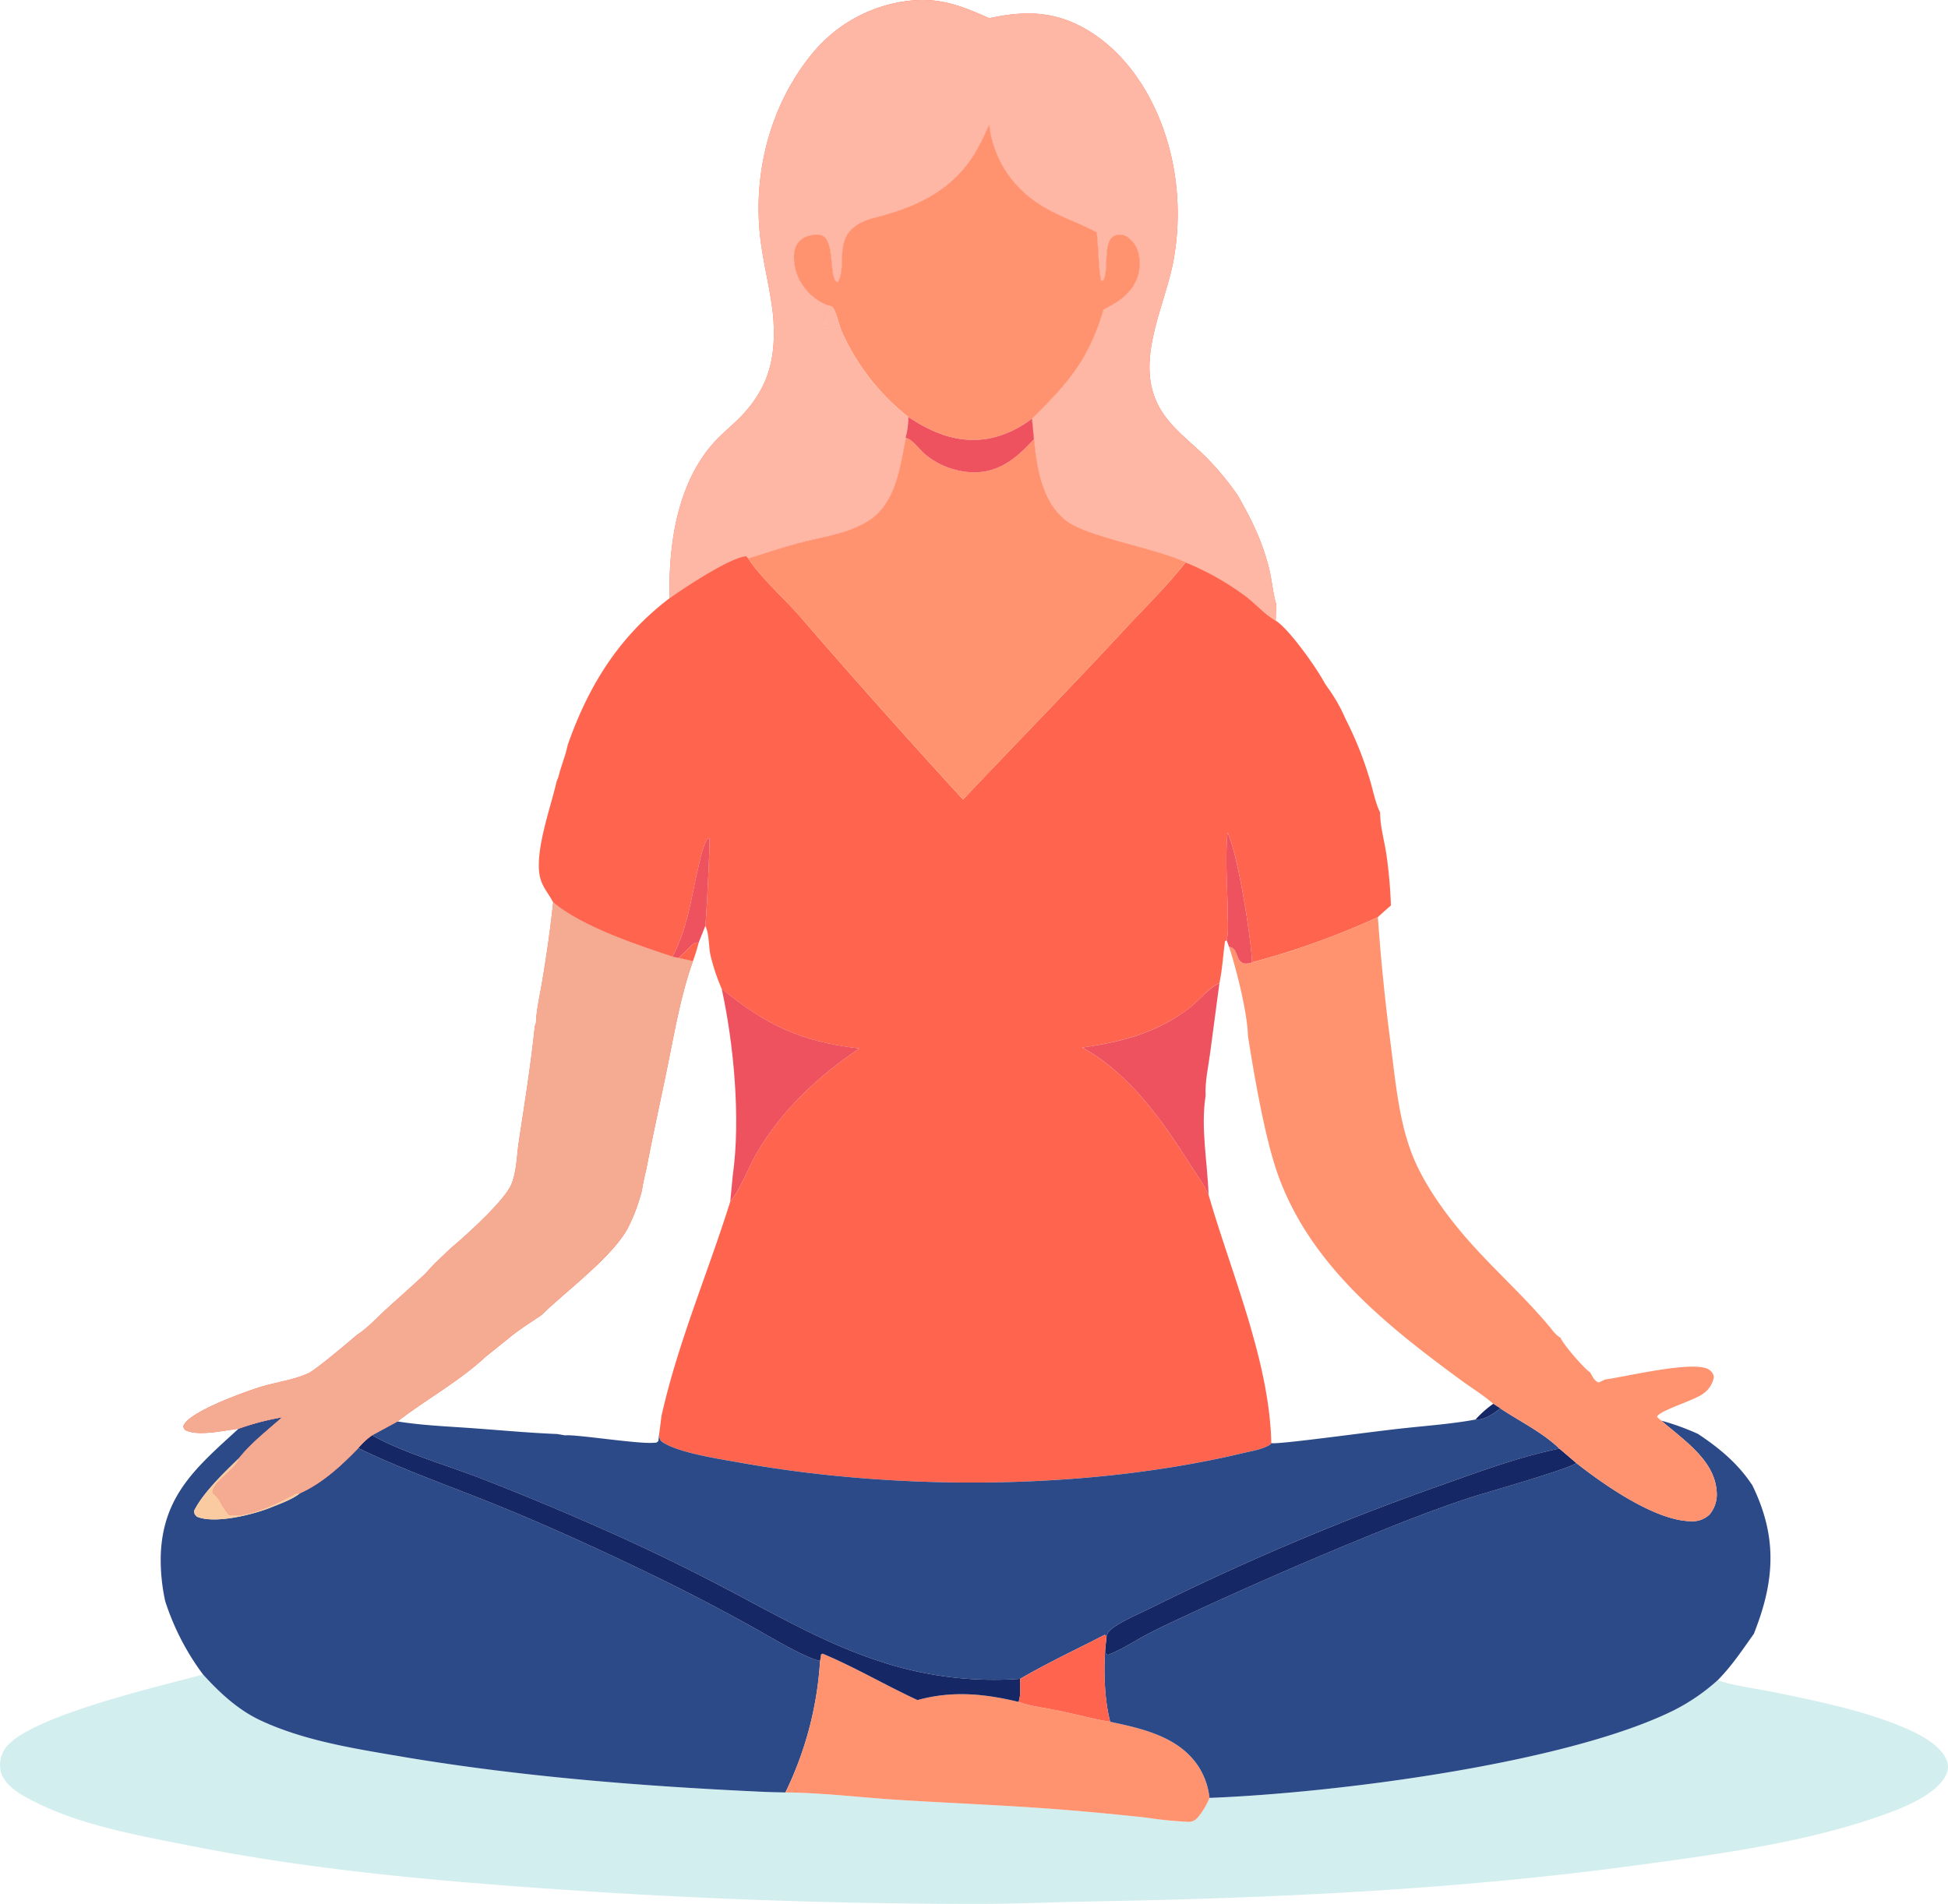<?xml version="1.0" encoding="UTF-8"?>
<svg xmlns="http://www.w3.org/2000/svg" xmlns:xlink="http://www.w3.org/1999/xlink" width="548.943" height="536.625" viewBox="0 0 548.943 536.625">
  <defs>
    <clipPath id="a">
      <path d="M0,407.892H548.943V-128.733H0Z" transform="translate(0 128.733)" fill="none"></path>
    </clipPath>
    <clipPath id="b">
      <path d="M113.582-45.726c-.625,3.864-1.663,8.1-1.8,11.993h0l-.317.925C110.305-21.67,108.5-10.544,106.829.528h0c-.454,3.6-.584,7.962-2.009,11.305h0C102.873,16.389,91.947,26.289,87.8,29.707h0c-2.451,2.376-5.052,4.694-7.253,7.3h0l-1.209,1.084c-3.335,3.114-6.77,6.115-10.134,9.2h0c-2.518,2.305-4.977,5.04-7.858,6.874h0C58.9,56.256,49.874,63.927,47.644,64.973h0c-3.914,1.838-9.146,2.551-13.335,3.818h0c-3.543,1.075-21.147,7.224-21.922,11.276h0c.329.717.367.909,1.151,1.2h0c3.8,1.417,10.43-.183,14.419-.646h0A71.927,71.927,0,0,1,40.27,77.407h0c-4.031,3.556-8.779,7.262-12.13,11.48h0a3.456,3.456,0,0,1-.129.45h0c-1.217,3.076-7.457,6.369-7.345,9.367h0l.254.221a7.621,7.621,0,0,1,1.792,2.134h0a18.519,18.519,0,0,0,2.6,3.856h0c5.386.917,14.256-3.593,18.9-6.136h0l1.046.033c6.324-2.83,11.7-7.8,16.445-12.731h0a19.275,19.275,0,0,1,3.906-3.622h0l7.161-3.889c8.008-6.219,17.383-11.292,24.786-18.212h0l6.561-5.265c2.839-2.393,6.19-4.414,9.242-6.532h0c7.107-6.924,19.554-16.015,24.2-24.273h0a51.417,51.417,0,0,0,4.089-10.863h0c.3-2.118.813-4.185,1.288-6.265h0c1.826-9.492,3.927-18.946,5.865-28.417h0c2.018-9.838,3.81-20.451,7.22-29.9h0c-1.33-.358-2.685-.629-4.027-.925h0l-1.776-.354c-10.063-3.306-25.47-8.487-33.59-15.278h0q-1.194,11.036-3.056,21.989" transform="translate(-12.387 67.715)" fill="none"></path>
    </clipPath>
    <linearGradient id="c" x1="-8.827" y1="13.542" x2="-5.779" y2="13.542" gradientUnits="objectBoundingBox">
      <stop offset="0" stop-color="#ff8d60"></stop>
      <stop offset="0.1" stop-color="#ff9065"></stop>
      <stop offset="0.2" stop-color="#ff936a"></stop>
      <stop offset="0.3" stop-color="#ff966e"></stop>
      <stop offset="0.4" stop-color="#ff9973"></stop>
      <stop offset="0.5" stop-color="#ff9c79"></stop>
      <stop offset="0.6" stop-color="#fe9f7e"></stop>
      <stop offset="0.7" stop-color="#fba283"></stop>
      <stop offset="0.8" stop-color="#f9a487"></stop>
      <stop offset="0.9" stop-color="#f9a88d"></stop>
      <stop offset="1" stop-color="#f5aa92"></stop>
    </linearGradient>
  </defs>
  <g transform="translate(0 128.733)">
    <g transform="translate(0 -128.733)" clip-path="url(#a)">
      <g transform="translate(151.833 156.748)">
        <path d="M147.542,59.238c-.755,7.382-.042,15.09.021,22.51.021,2.472.288,5.4-.288,7.812l-.471.3c-.529,3.906-.755,7.933-1.572,11.776a1.694,1.694,0,0,1-.308.142c-3.064,1.576-5.457,4.806-8.216,6.932-9.162,6.995-18.913,9.488-30.117,11.1,13.352,7.382,22.552,20.53,30.547,33.181,1.655,2.618,3.843,5.5,5.048,8.345,6.357,22.081,17.174,46.879,17.666,69.939l-.188.35c-1.98,1.367-5.273,1.88-7.624,2.451C107.962,244.57,54.884,244.8,10.315,236.821c-5.682-1-17.416-2.739-21.935-5.744-.942-.634-.838-1.021-1.063-2.084l.692-5.357C-7.368,202.965,1.073,183.4,7.372,163.264c3.089-3.843,4.948-9.367,7.462-13.681,7.032-12.143,17.42-21.772,28.929-29.521-16.5-1.943-26.045-6.44-38.8-16.845a55.325,55.325,0,0,1-3.126-9.325C1.261,91.378,1.486,87.718.36,85.55c.246-1.126,1.388-24.123,1.163-24.7H.994c-1.471,2.618-2.105,5.911-2.76,8.833C-3.687,78.026-4.75,86.571-8.923,94.179-18.982,90.886-34.4,85.7-42.513,78.905c-1.126-2.247-2.822-4.068-3.56-6.561-2.063-6.995,2.926-20.3,4.5-27.458l.534-1.351c.367-1.592.959-3.21,1.43-4.781a33.37,33.37,0,0,0,1.188-4.235c5.948-16.866,14.394-30.443,28.7-41.36C-5.8-9.642,7.23-18.308,11.87-18.7l.613.675c3.251,5.131,10.2,11.347,14.394,16.149Q49.567,24.352,72.98,49.9c15.069-15.949,30.443-31.651,45.366-47.763C124.111-4.1,130.472-10.255,135.7-16.941A76.585,76.585,0,0,1,153.04-7.087c2.6,2.026,5.236,5.011,8.058,6.565,3.823,2.393,11.714,13.594,13.881,17.766l1.063,1.513a45.89,45.89,0,0,1,4.744,8.462,99.71,99.71,0,0,1,6.991,17.624c.817,2.78,1.451,6.115,2.739,8.691-.017,4.006,1.271,8.2,1.822,12.205a133.893,133.893,0,0,1,1.226,14.023c-1.226,1.063-2.472,2.168-3.681,3.293a222.73,222.73,0,0,1-35.47,12.735c-.225-6.745-3.948-30.38-6.87-36.554" transform="translate(46.565 18.696)" fill="#ff654e"></path>
      </g>
      <g transform="translate(104.864 396.963)">
        <path d="M60.4,7.36c-4.36.429-22.064-2.426-25.107-2.088l-2.209-.379c-7.77-.3-15.569-1.042-23.323-1.6C2.581,2.767-4.793,2.492-11.9,1.354l-7.157,3.889C-11.3,9.728,1.543,13.6,10.184,16.869q18.558,7.159,36.737,15.269Q64.367,39.891,81.266,48.8c14.148,7.457,27.758,15.323,43.052,20.255a101.968,101.968,0,0,0,39.234,4.84c7.7-4.494,15.94-8.341,23.865-12.426l.471.479.158-.434a2.115,2.115,0,0,1,.484-.925c1.817-2.238,9.262-5.357,12.03-6.757a728.117,728.117,0,0,1,81.607-34.524C293,15.472,304.218,11.3,315.5,9,310.83,4.472,304.3,1.3,298.874-2.323c-1.863,1.426-4.54,3.364-7.02,3.143-6.545,1.209-13.285,1.7-19.909,2.414-9.621,1-36.391,4.773-37.617,4.21l-.2.342c-1.984,1.38-5.265,1.893-7.624,2.451-44.078,10.5-97.16,10.709-141.725,2.751C79.1,11.975,67.372,10.241,62.841,7.227c-.938-.621-.83-1.017-1.05-2.076l-.183,1.726c-.738.563-.333.413-1.209.484" transform="translate(19.062 2.323)" fill="#2c4988"></path>
      </g>
      <g transform="translate(0 471.958)">
        <path d="M259.073,26.438A20.683,20.683,0,0,1,255.729,32a3.361,3.361,0,0,1-2.86,1.18c-3.764-.033-7.691-.75-11.438-1.167q-9.742-1.057-19.5-1.9c-16.72-1.451-33.536-2.059-50.293-3.1C160.967,26.359,150.258,25,139.566,24.9q-4.59-.069-9.183-.308c-33.406-1.6-67.034-4.335-100.028-9.967C17.341,12.407,3.805,10.248-8.258,4.645-14.64,1.677-19.867-3.188-24.549-8.344-35.7-5.243-75.58,3.745-80.682,13.1a8.323,8.323,0,0,0-.8,6.153c1.276,4.214,6.632,6.895,10.321,8.7C-58,34.4-42.194,37.13-27.9,39.973,9.15,47.343,46.958,50.34,84.6,52.829q55.143,3.52,110.428,3.493c10.446-.046,20.884-.521,31.331-.709C277.447,54.7,328.724,52.308,379.4,45.43c22.968-3.118,46.987-6.269,68.943-13.985C453.9,29.489,464.072,25.638,466.7,19.8a4.9,4.9,0,0,0,.046-4.118c-2.243-5.315-10.976-8.8-16.024-10.667C440.324,1.169,429.469-1,418.647-3.267c-3.427-.721-13.9-2.251-16.307-3.522a56.311,56.311,0,0,1-12.8,8.729c-30.6,14.948-95.559,23.169-130.466,24.5" transform="translate(81.765 8.344)" fill="#d2eeee"></path>
      </g>
      <g transform="translate(45.274 399.474)">
        <path d="M21.461,64.967c12.064,5.6,25.6,7.762,38.613,9.984,32.99,5.627,66.621,8.362,100.028,9.963q4.59.244,9.183.308a98.27,98.27,0,0,0,9.767-37.079c-4.185-.7-15.544-7.658-19.634-9.871q-11.318-6.259-22.9-12.039C120.843,18.542,104.773,11.106,88.608,4.5,75.473-.866,61.646-5.614,48.911-11.825,44.163-6.9,38.786-1.929,32.466.905,30.5,2.577,26.834,3.873,24.458,4.836,19.348,6.908,8.51,9.643,3.412,7.492c-.654-.738-.713-.725-.734-1.7C5.3.6,11.165-4.935,15.342-9.024c3.351-4.219,8.1-7.924,12.135-11.48a72.372,72.372,0,0,0-12.318,3.222C3.57-6.652-6.109,1.31-6.743,18.242A54.392,54.392,0,0,0-5.48,31.356,70.775,70.775,0,0,0,5.171,51.978C9.852,57.134,15.075,62,21.461,64.967" transform="translate(6.773 20.504)" fill="#2c4988"></path>
      </g>
      <g transform="translate(54.723 410.957)">
        <path d="M7.478,12.183a18.637,18.637,0,0,1-2.6-3.852A7.854,7.854,0,0,0,3.088,6.193L2.83,5.972c-.108-3,6.128-6.29,7.349-9.367a4.239,4.239,0,0,0,.125-.45C6.127.24.258,5.776-2.36,10.966c.025.975.079.963.734,1.7,5.1,2.151,15.936-.579,21.047-2.651,2.38-.963,6.049-2.264,8.008-3.935l-1.046-.033C21.734,8.59,12.863,13.1,7.478,12.183" transform="translate(2.36 3.845)" fill="#facaa1"></path>
      </g>
      <g transform="translate(221.331 466.089)">
        <path d="M49.945,10.342c-9.688-2.368-18.787-3.2-28.5-.534C12.458,5.661,3.841.546-5.288-3.264l-.438.208L-6-1.234a98.172,98.172,0,0,1-9.767,37.079c10.692.1,21.4,1.463,32.068,2.122C33.059,39,49.879,39.613,66.6,41.06q9.767.844,19.5,1.905a113.819,113.819,0,0,0,11.438,1.163,3.346,3.346,0,0,0,2.86-1.176,20.79,20.79,0,0,0,3.343-5.565,20.4,20.4,0,0,0-3.093-8.833c-5.494-8.391-15.74-10.68-24.894-12.614-4.785-.763-9.588-2.122-14.34-3.118-3.739-.784-7.887-1.18-11.472-2.48" transform="translate(15.763 3.264)" fill="#ff926f"></path>
      </g>
      <g transform="translate(311.241 400.412)">
        <path d="M138.781,13.872c-4.052-6.157-9.217-10.438-15.315-14.5A68.608,68.608,0,0,0,113.12-4.378c6.044,5.307,15.015,11.034,15.586,19.93a8.865,8.865,0,0,1-1.938,6.457,6.858,6.858,0,0,1-5.273,1.959c-10-.092-24.482-10.2-32.331-16.4C86.6,9.47,63.352,15.935,58.187,17.657Q48.9,20.821,39.771,24.4,11.177,35.784-16.779,48.679c-4.977,2.347-10.054,4.585-14.927,7.141-3.652,1.913-7.216,4.352-11.084,5.794l-.567-.138-.271-.988c-.413,6.19-.138,14.069,1.442,20.013,9.15,1.938,19.4,4.223,24.89,12.618a20.352,20.352,0,0,1,3.093,8.829C20.7,100.623,85.662,92.4,116.263,77.45a56.176,56.176,0,0,0,12.8-8.729c3.943-4.01,6.895-8.466,10.138-13.031q.7-1.8,1.346-3.627c4.794-13.706,4.581-25.157-1.767-38.192" transform="translate(43.8 4.378)" fill="#2c4988"></path>
      </g>
      <g transform="translate(311.409 408.286)">
        <path d="M71.97,7.839a728.476,728.476,0,0,0-81.6,34.519c-2.772,1.4-10.217,4.519-12.03,6.761a2.126,2.126,0,0,0-.488.925l-.158.429-.4,4.043.275.992.567.133C-18,54.2-14.44,51.762-10.788,49.849c4.873-2.555,9.946-4.794,14.927-7.141Q32.083,29.822,60.69,18.431q9.129-3.583,18.416-6.745C84.271,9.965,107.523,3.5,110.082,1.6l-4.777-4.073C94.021-.177,82.8,4,71.97,7.839" transform="translate(22.714 2.474)" fill="#162765"></path>
      </g>
      <g transform="translate(346.328 258.495)">
        <path d="M39.423,51.32c-3.96-9.733-4.923-21.043-6.257-31.4q-2.382-18-3.652-36.116A224.86,224.86,0,0,1-5.956-3.446a4.556,4.556,0,0,1-2.5.254A3.154,3.154,0,0,1-10.012-5.08c-.167-.384-.313-.78-.5-1.155a2.38,2.38,0,0,0-1.926-1.6c2.088,6.265,5.194,18.687,5.336,25.04,1.68,10.9,4.731,28.525,8.27,38.667,9.029,25.857,30.818,43.069,52.073,58.663,2.885,2.118,6.136,4.073,8.791,6.445l2.005,1.3c5.423,3.618,11.951,6.79,16.624,11.322l4.777,4.073c7.849,6.2,22.327,16.307,32.331,16.4a6.858,6.858,0,0,0,5.273-1.959,8.865,8.865,0,0,0,1.938-6.457c-.571-8.9-9.542-14.623-15.586-19.93a13.944,13.944,0,0,1-1.242-1.092c.734-1.83,10.563-4.569,13.16-6.611a7.166,7.166,0,0,0,2.889-4.631,2.963,2.963,0,0,0-1.267-1.968c-3.852-2.947-24.015,2.043-29.43,2.7a15.366,15.366,0,0,1-1.826.838c-1.259-.525-1.659-1.7-2.347-2.835-1.876-1.259-7.591-7.912-8.345-9.758a7.754,7.754,0,0,1-2.159-1.98c-7.878-9.733-17.5-17.92-25.557-27.491-5.336-6.34-10.717-13.9-13.844-21.572" transform="translate(12.442 16.197)" fill="#ff926f"></path>
      </g>
      <g transform="translate(100.959 404.527)">
        <path d="M99.46,46.793c9.129,3.814,17.745,8.925,26.737,13.077,9.7-2.668,18.8-1.834,28.5.529.679-1.963.417-4.439.438-6.511A101.955,101.955,0,0,1,115.9,49.052C100.6,44.116,86.992,36.25,72.844,28.8Q55.955,19.887,38.5,12.127,20.329,4.024,1.762-3.142c-8.641-3.264-21.489-7.136-29.246-11.626a19.394,19.394,0,0,0-3.906,3.622C-18.655-4.93-4.828-.182,8.307,5.187c16.165,6.6,32.235,14.04,47.913,21.73q11.574,5.778,22.9,12.039c4.089,2.213,15.449,9.171,19.63,9.871l.271-1.822Z" transform="translate(31.39 14.768)" fill="#162765"></path>
      </g>
      <g transform="translate(287.038 460.756)">
        <path d="M18.476,0C10.551,4.089,2.306,7.937-5.389,12.426c-.021,2.072.242,4.548-.442,6.511,3.585,1.3,7.733,1.7,11.476,2.484,4.752,1,9.554,2.351,14.34,3.114-1.576-5.944-1.851-13.823-1.442-20.013l.4-4.043Z" transform="translate(5.831)" fill="#ff654e"></path>
      </g>
      <g transform="translate(415.783 395.667)">
        <path d="M0,3.374C2.476,3.6,5.152,1.657,7.02.231l-2.005-1.3A30.234,30.234,0,0,0,0,3.374" transform="translate(0 1.065)" fill="#162765"></path>
      </g>
      <g transform="translate(188.657 -0.002)">
        <path d="M16.351,88.1c-3,3.46-6.8,6.186-9.746,9.692-9.763,11.605-12.047,28.3-11.739,43,3.927-2.8,16.949-11.472,21.58-11.847l.609.667c4.531-1.451,9.071-2.939,13.656-4.2,6.6-1.809,14.561-2.705,20.372-6.5,7.608-4.977,8.758-15.069,10.363-23.26l-.063-.233C54.789,93.7,47.756,84.946,44.446,79.294c-2.434-4.148-7.278-15.378-5.748-20.063.225-.692.413-.588,1.025-.871a15.364,15.364,0,0,1-8.7-8.262c-1.021-2.476-1.659-6.211-.413-8.716a5.378,5.378,0,0,1,3.456-2.693c1.359-.379,3.035-.679,4.269.2,3.1,2.2,1.421,12.426,3.948,12.843,3.214-5.369-2.889-14.8,10.525-18.191,11.53-2.914,21.614-7.549,28.025-18a69.189,69.189,0,0,0,4.093-8.216A30.484,30.484,0,0,0,97.374,28.6c5.557,4.173,11.868,5.865,17.845,9.092.563,4.489.421,9.258,1.246,13.669l.671-.175c1.688-3.268-.45-11.4,3.485-12.656a3.852,3.852,0,0,1,3.276.488,7.883,7.883,0,0,1,3.231,5.2,11.831,11.831,0,0,1-1.947,9.112c-2.072,2.91-4.965,4.51-8.049,6.132-4.068,13.889-9.988,20.805-20.142,30.7l.563,5.836c.78,7.979,2.176,17.483,8.879,22.843,6,4.794,24.807,7.662,33.848,11.859a77.689,77.689,0,0,1,17.341,9.854c2.593,2.034,5.24,5.015,8.054,6.565l.133-4.665c-.9-2.951-1.159-6.424-1.88-9.5-1.83-7.8-5-14.219-8.937-21.114a80.339,80.339,0,0,0-8.775-10.638c-4.4-4.381-9.779-8.229-13-13.623-7.849-13.135,1.363-28.909,3.727-42.373a73.326,73.326,0,0,0-.429-27.741c-2.922-13.973-10.488-28.233-22.773-36.1-9.392-6.007-18.137-6.374-28.759-4.031-7.457-3.306-13.514-5.773-21.86-5a41.282,41.282,0,0,0-28.075,15C23.15,1.8,18.235,21.205,20.478,39.639c.892,7.345,2.893,14.544,3.6,21.9.759,10.363-.734,18.492-7.728,26.562" transform="translate(5.16 27.805)" fill="#ff654e"></path>
      </g>
      <g transform="translate(188.657 -0.002)">
        <path d="M16.351,88.1c-3,3.46-6.8,6.186-9.746,9.692-9.763,11.605-12.047,28.3-11.739,43,3.927-2.8,16.949-11.472,21.58-11.847l.609.667c4.531-1.451,9.071-2.939,13.656-4.2,6.6-1.809,14.561-2.705,20.372-6.5,7.608-4.977,8.758-15.069,10.363-23.26l-.063-.233C54.789,93.7,47.756,84.946,44.446,79.294c-2.434-4.148-7.278-15.378-5.748-20.063.225-.692.413-.588,1.025-.871a15.364,15.364,0,0,1-8.7-8.262c-1.021-2.476-1.659-6.211-.413-8.716a5.378,5.378,0,0,1,3.456-2.693c1.359-.379,3.035-.679,4.269.2,3.1,2.2,1.421,12.426,3.948,12.843,3.214-5.369-2.889-14.8,10.525-18.191,11.53-2.914,21.614-7.549,28.025-18a69.189,69.189,0,0,0,4.093-8.216A30.484,30.484,0,0,0,97.374,28.6c5.557,4.173,11.868,5.865,17.845,9.092.563,4.489.421,9.258,1.246,13.669l.671-.175c1.688-3.268-.45-11.4,3.485-12.656a3.852,3.852,0,0,1,3.276.488,7.883,7.883,0,0,1,3.231,5.2,11.831,11.831,0,0,1-1.947,9.112c-2.072,2.91-4.965,4.51-8.049,6.132-4.068,13.889-9.988,20.805-20.142,30.7l.563,5.836c.78,7.979,2.176,17.483,8.879,22.843,6,4.794,24.807,7.662,33.848,11.859a77.689,77.689,0,0,1,17.341,9.854c2.593,2.034,5.24,5.015,8.054,6.565l.133-4.665c-.9-2.951-1.159-6.424-1.88-9.5-1.83-7.8-5-14.219-8.937-21.114a80.339,80.339,0,0,0-8.775-10.638c-4.4-4.381-9.779-8.229-13-13.623-7.849-13.135,1.363-28.909,3.727-42.373a73.326,73.326,0,0,0-.429-27.741c-2.922-13.973-10.488-28.233-22.773-36.1-9.392-6.007-18.137-6.374-28.759-4.031-7.457-3.306-13.514-5.773-21.86-5a41.282,41.282,0,0,0-28.075,15C23.15,1.8,18.235,21.205,20.478,39.639c.892,7.345,2.893,14.544,3.6,21.9.759,10.363-.734,18.492-7.728,26.562" transform="translate(5.16 27.805)" fill="#ffb7a5"></path>
      </g>
      <g transform="translate(223.74 35.13)">
        <path d="M8.567,39.606c1.063,2.034,1.4,4.519,2.393,6.657a63.677,63.677,0,0,0,18.517,23.6c7.132,4.756,14.673,7.77,23.36,5.978a28.987,28.987,0,0,0,11.526-5.511c10.154-9.9,16.078-16.812,20.142-30.7,3.085-1.626,5.978-3.226,8.049-6.136A11.814,11.814,0,0,0,94.5,24.383a7.878,7.878,0,0,0-3.226-5.2,3.861,3.861,0,0,0-3.281-.488c-3.935,1.255-1.8,9.392-3.481,12.66l-.671.171c-.83-4.406-.688-9.179-1.251-13.669C76.614,14.633,70.3,12.945,64.746,8.768A30.456,30.456,0,0,1,52.3-12.5a69.8,69.8,0,0,1-4.1,8.212c-6.411,10.446-16.495,15.086-28.021,18C6.767,17.1,12.869,26.534,9.655,31.9c-2.526-.421-.846-10.646-3.948-12.847-1.234-.871-2.905-.575-4.264-.192a5.383,5.383,0,0,0-3.46,2.689c-1.246,2.505-.609,6.244.413,8.721a15.365,15.365,0,0,0,8.7,8.258c.842.275,1.038.25,1.467,1.075" transform="translate(2.704 12.5)" fill="#ff926f"></path>
      </g>
      <g transform="translate(232.225 86.163)">
        <path d="M3.936,5.874C2.944,3.74,2.606,1.256,1.543-.783,1.114-1.6.918-1.583.076-1.854c-.613.283-.8.179-1.025.871C-2.479,3.7,2.365,14.933,4.795,19.08c3.314,5.653,10.346,14.411,16.941,16.128a19.515,19.515,0,0,0,.721-5.728A63.693,63.693,0,0,1,3.936,5.874" transform="translate(1.242 1.854)" fill="#ffb7a5"></path>
      </g>
      <g transform="translate(51.636 254.354)">
        <path d="M40.459,114.149l7.161-3.889C55.628,104.044,65,98.967,72.406,92.047l6.561-5.265c2.835-2.393,6.19-4.414,9.242-6.536,7.1-6.92,19.554-16.015,24.2-24.269A51.331,51.331,0,0,0,116.5,45.114c.3-2.113.813-4.185,1.288-6.265,1.826-9.488,3.927-18.942,5.865-28.413,2.018-9.842,3.81-20.455,7.216-29.9-1.326-.358-2.68-.625-4.023-.921l-1.772-.358C115.008-24.054,99.6-29.235,91.481-36.026Q90.287-24.99,88.426-14.037c-.625,3.864-1.663,8.1-1.8,11.993l-.317.93c-1.155,11.134-2.96,22.26-4.631,33.331-.454,3.6-.584,7.962-2.013,11.3C77.717,48.082,66.791,57.978,62.648,61.4,60.2,63.772,57.6,66.09,55.394,68.7l-1.213,1.084c-3.331,3.118-6.765,6.115-10.129,9.2-2.518,2.305-4.977,5.044-7.858,6.874-2.455,2.1-11.476,9.763-13.706,10.813-3.914,1.834-9.15,2.547-13.335,3.814C5.606,101.556-12,107.7-12.769,111.756c.325.713.367.913,1.151,1.2,3.8,1.417,10.425-.188,14.419-.646A72.75,72.75,0,0,1,15.118,109.1c-4.039,3.556-8.783,7.262-12.135,11.48a4.261,4.261,0,0,1-.129.45C1.637,124.1-4.6,127.4-4.495,130.393l.258.221a7.8,7.8,0,0,1,1.8,2.138,18.474,18.474,0,0,0,2.6,3.852c5.382.917,14.256-3.593,18.9-6.136l1.046.038c6.319-2.835,11.7-7.808,16.445-12.735a19.394,19.394,0,0,1,3.906-3.622" transform="translate(12.769 36.026)" fill="#ff654e"></path>
      </g>
    </g>
    <g transform="translate(51.635 125.621)" clip-path="url(#b)">
      <g transform="matrix(-0.961, -0.278, 0.278, -0.961, 455.027, 428.634)">
        <path d="M676.309,515.544,148.93,667.892,0,152.348,527.379,0Z" fill="url(#c)"></path>
      </g>
    </g>
    <g transform="translate(0 -128.733)" clip-path="url(#a)">
      <g transform="translate(210.874 123.459)">
        <path d="M45.985,77.445C61.058,61.483,76.44,45.793,91.346,29.686c5.778-6.24,12.143-12.4,17.362-19.088C99.671,6.4,80.863,3.529,74.864-1.265c-6.7-5.357-8.1-14.861-8.879-22.839-3.281,3.543-6.695,6.857-11.372,8.454C48.156-13.445,40.053-15.63,35-20.128c-1.321-1.18-3.1-3.614-4.715-4.219-.129-.046-.275-.063-.409-.1-1.6,8.191-2.755,18.283-10.363,23.256C13.7,2.616,5.742,3.508-.857,5.321c-4.59,1.255-9.125,2.747-13.656,4.2,3.251,5.131,10.2,11.343,14.406,16.157Q22.572,51.888,45.985,77.445" transform="translate(14.513 24.442)" fill="#ff926f"></path>
      </g>
      <g transform="translate(255.2 117.498)">
        <path d="M3.945,7.81C9,12.308,17.1,14.492,23.553,12.287c4.681-1.6,8.091-4.911,11.372-8.454L34.362-2A28.987,28.987,0,0,1,22.836,3.508C14.149,5.305,6.608,2.291-.524-2.465a19.24,19.24,0,0,1-.721,5.728l.063.233c.138.033.279.05.413.1C.839,4.2,2.619,6.631,3.945,7.81" transform="translate(1.245 2.465)" fill="#ef525f"></path>
      </g>
      <g transform="translate(304.994 277.093)">
        <path d="M26.419,24.1c-.242-3.781.734-8,1.23-11.755L30.3-7.607c-.1.05-.2.092-.3.146-3.081,1.559-5.473,4.8-8.233,6.916-9.146,7-18.913,9.5-30.1,11.1C5.01,17.95,14.214,31.081,22.2,43.732c1.659,2.63,3.843,5.5,5.036,8.358-.271-9.2-2.272-18.812-.821-27.987" transform="translate(8.338 7.607)" fill="#ef525f"></path>
      </g>
      <g transform="translate(203.356 278.651)">
        <path d="M2.38,40.047l-.709,7.362c3.085-3.831,4.948-9.346,7.449-13.664,7.041-12.139,17.416-21.78,28.934-29.526-16.5-1.951-26.045-6.432-38.8-16.857C2.692,3.018,4.647,24.19,2.38,40.047" transform="translate(0.751 12.639)" fill="#ef525f"></path>
      </g>
      <g transform="translate(345.594 234.689)">
        <path d="M2.021,25.668c.192.375.338.771.509,1.155a3.134,3.134,0,0,0,1.555,1.888,4.556,4.556,0,0,0,2.5-.254C6.353,21.7,2.626-1.94-.3-8.1-1.051-.727-.33,6.981-.267,14.4c.021,2.48.283,5.4-.3,7.808L.1,24.063a2.366,2.366,0,0,1,1.926,1.6" transform="translate(0.638 8.101)" fill="#ef525f"></path>
      </g>
      <g transform="translate(189.48 236.29)">
        <path d="M4.309,22.778a1.878,1.878,0,0,1,1.726-.55l1.872-4.719C8.169,16.392,9.3-6.61,9.09-7.172l-.534-.017c-1.488,2.622-2.1,5.911-2.772,8.833C3.867,9.994,2.8,18.547-1.36,26.155l1.772.354C1.741,25.3,2.988,24,4.309,22.778" transform="translate(1.36 7.189)" fill="#ef525f"></path>
      </g>
      <g transform="translate(191.252 265.701)">
        <path d="M2.963.423C1.641,1.644.395,2.94-.935,4.154c1.342.3,2.7.567,4.023.925a54,54,0,0,0,1.6-5.206,1.878,1.878,0,0,0-1.726.55" transform="translate(0.935 0.133)" fill="#ff654e"></path>
      </g>
    </g>
  </g>
</svg>
